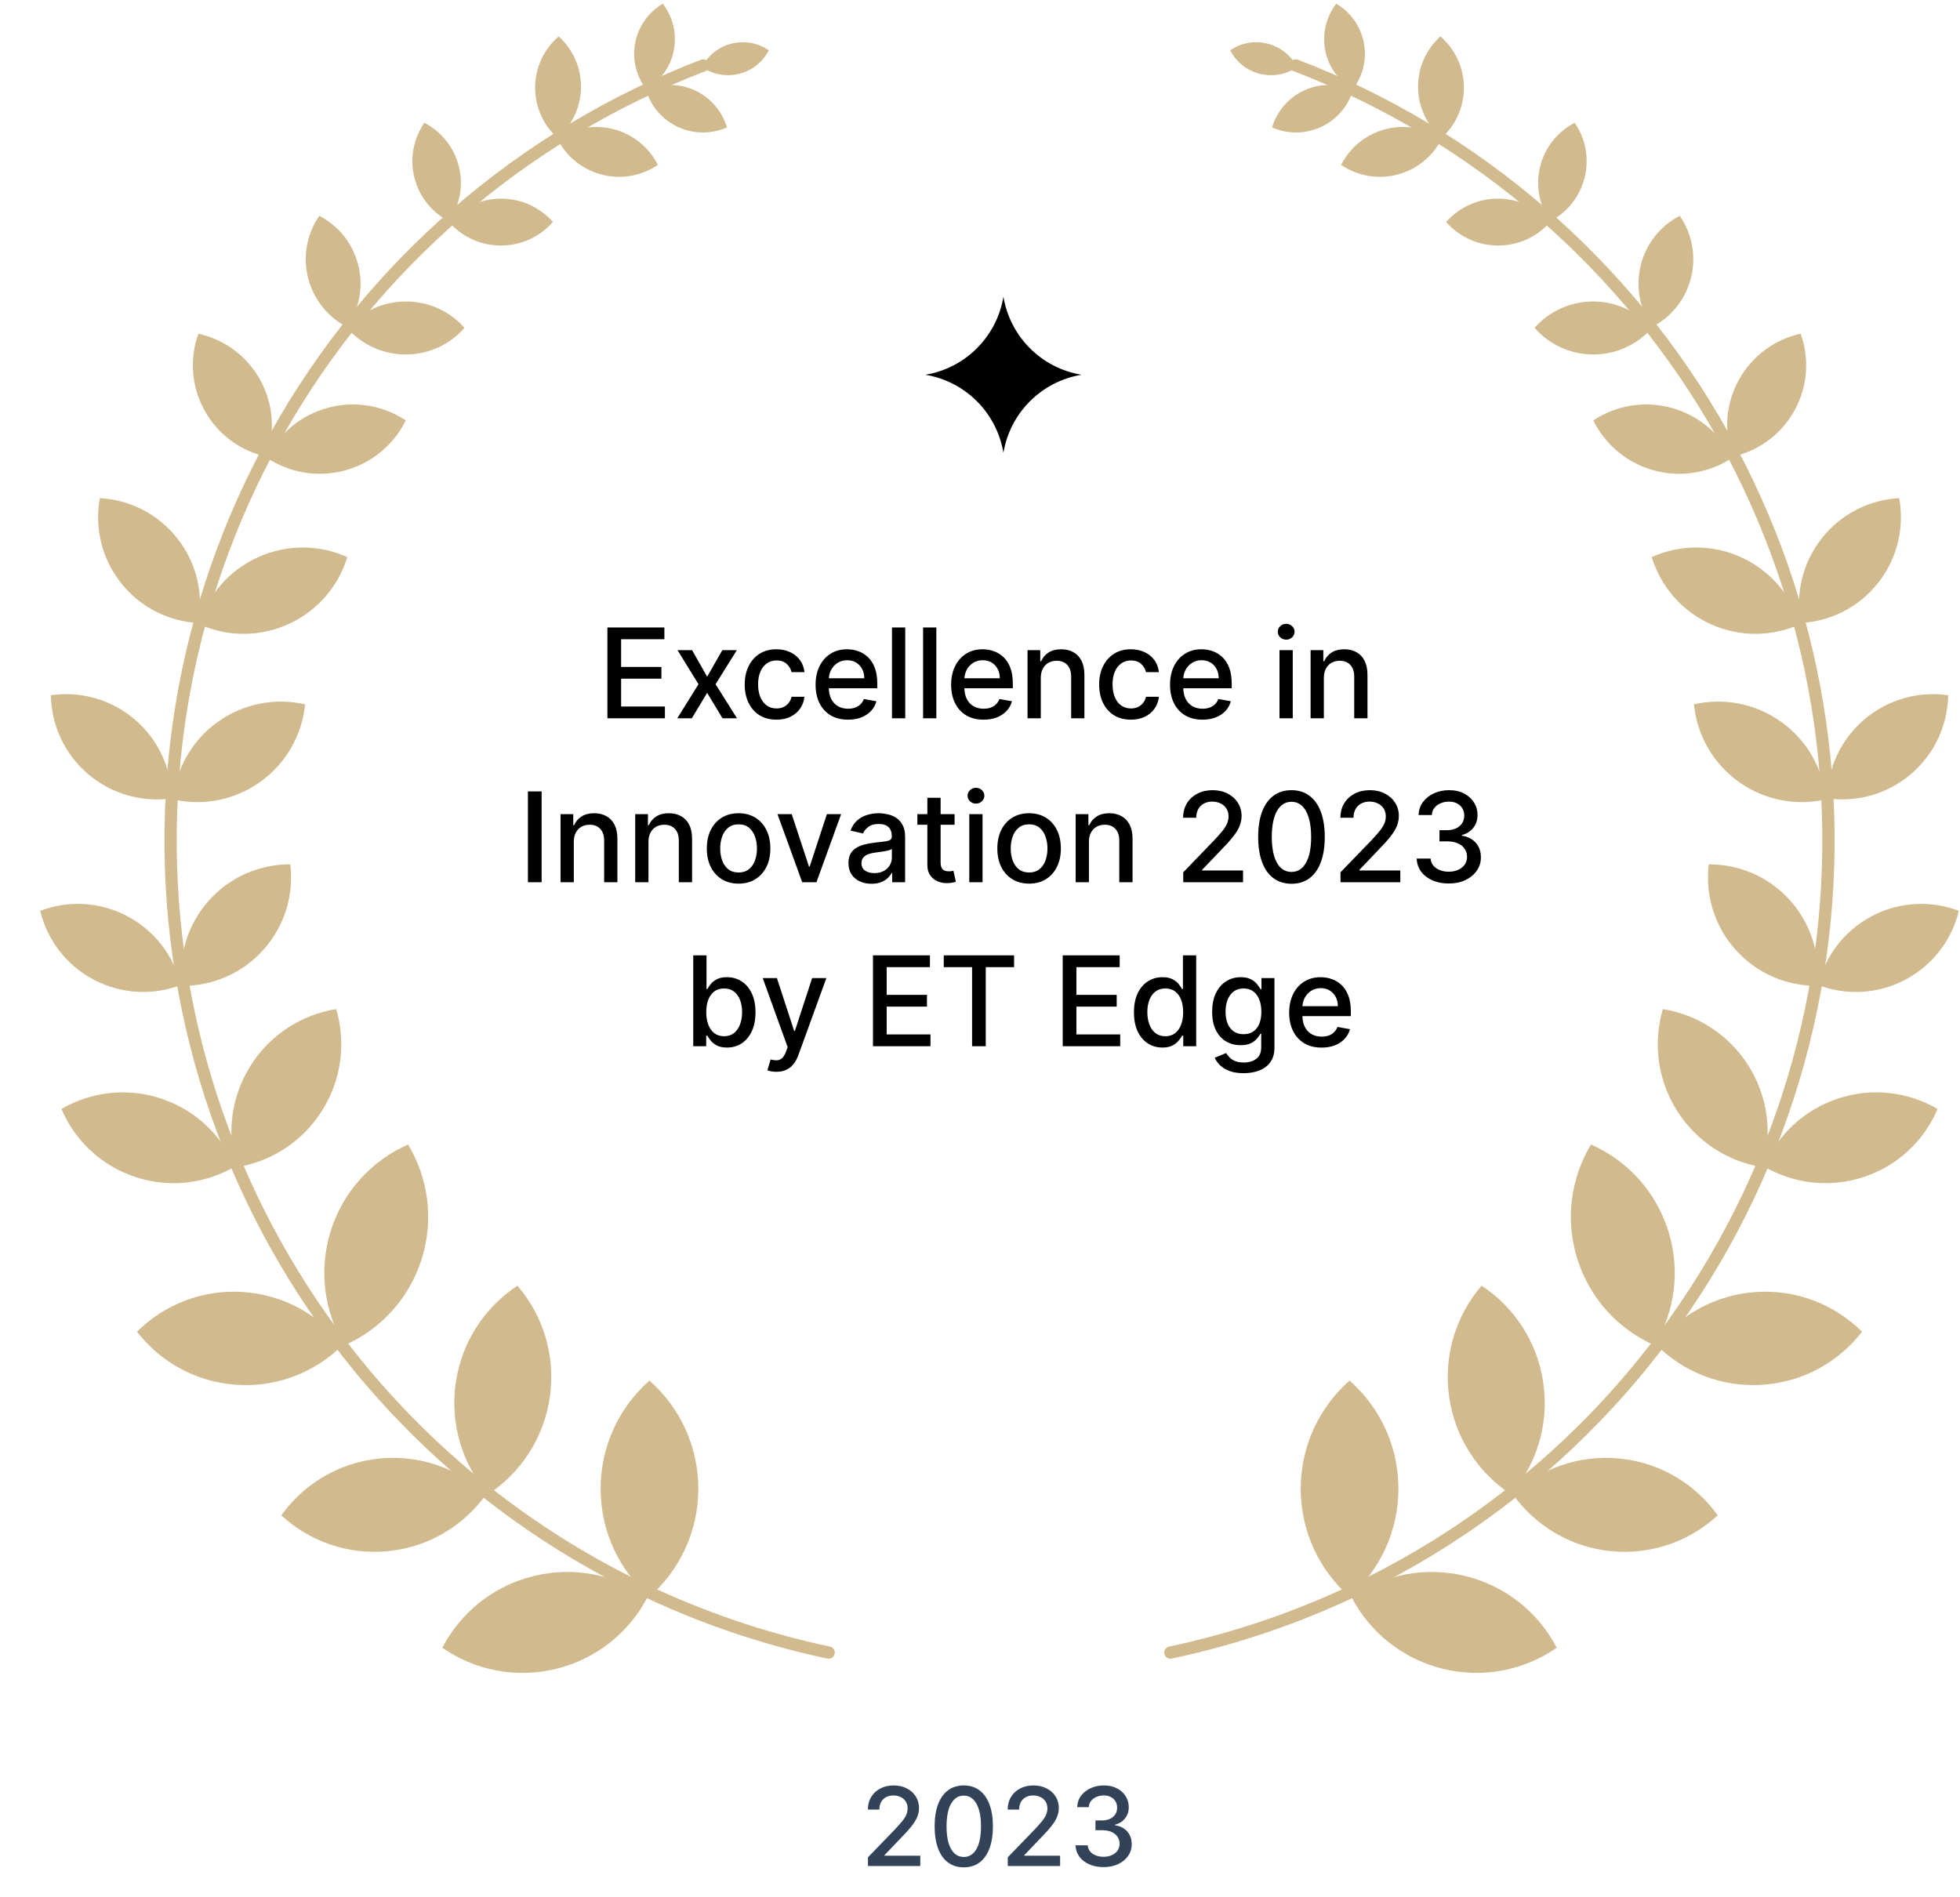 <svg width="251" height="243" viewBox="0 0 251 243" fill="none" xmlns="http://www.w3.org/2000/svg">
<path d="M111.153 239V237.886L114.599 234.317C114.966 233.929 115.27 233.589 115.508 233.298C115.75 233.003 115.931 232.723 116.05 232.457C116.17 232.192 116.229 231.911 116.229 231.612C116.229 231.274 116.15 230.982 115.991 230.737C115.831 230.489 115.614 230.298 115.339 230.165C115.064 230.03 114.754 229.962 114.41 229.962C114.045 229.962 113.727 230.036 113.455 230.185C113.183 230.335 112.974 230.545 112.829 230.817C112.683 231.089 112.61 231.407 112.61 231.771H111.143C111.143 231.152 111.286 230.61 111.571 230.146C111.856 229.682 112.247 229.322 112.744 229.067C113.241 228.808 113.806 228.679 114.439 228.679C115.079 228.679 115.643 228.807 116.13 229.062C116.62 229.314 117.003 229.658 117.278 230.096C117.553 230.53 117.691 231.021 117.691 231.567C117.691 231.945 117.62 232.315 117.477 232.676C117.338 233.037 117.094 233.44 116.746 233.884C116.398 234.325 115.914 234.86 115.295 235.49L113.271 237.608V237.683H117.855V239H111.153ZM123.424 239.169C122.638 239.166 121.967 238.959 121.41 238.548C120.854 238.137 120.428 237.538 120.133 236.753C119.838 235.967 119.69 235.021 119.69 233.914C119.69 232.81 119.838 231.867 120.133 231.085C120.431 230.303 120.859 229.706 121.415 229.295C121.975 228.884 122.645 228.679 123.424 228.679C124.203 228.679 124.871 228.886 125.427 229.3C125.984 229.711 126.41 230.308 126.705 231.09C127.003 231.869 127.153 232.81 127.153 233.914C127.153 235.024 127.005 235.972 126.71 236.758C126.415 237.54 125.989 238.138 125.432 238.553C124.876 238.964 124.206 239.169 123.424 239.169ZM123.424 237.842C124.113 237.842 124.652 237.505 125.04 236.832C125.431 236.16 125.626 235.187 125.626 233.914C125.626 233.069 125.537 232.355 125.358 231.771C125.182 231.185 124.929 230.741 124.597 230.439C124.269 230.134 123.878 229.982 123.424 229.982C122.738 229.982 122.199 230.32 121.808 230.996C121.417 231.672 121.22 232.645 121.216 233.914C121.216 234.763 121.304 235.48 121.48 236.067C121.659 236.65 121.913 237.093 122.241 237.394C122.569 237.692 122.963 237.842 123.424 237.842ZM129.056 239V237.886L132.502 234.317C132.869 233.929 133.173 233.589 133.411 233.298C133.653 233.003 133.834 232.723 133.953 232.457C134.073 232.192 134.132 231.911 134.132 231.612C134.132 231.274 134.053 230.982 133.894 230.737C133.735 230.489 133.517 230.298 133.242 230.165C132.967 230.03 132.657 229.962 132.313 229.962C131.948 229.962 131.63 230.036 131.358 230.185C131.086 230.335 130.878 230.545 130.732 230.817C130.586 231.089 130.513 231.407 130.513 231.771H129.046C129.046 231.152 129.189 230.61 129.474 230.146C129.759 229.682 130.15 229.322 130.647 229.067C131.144 228.808 131.709 228.679 132.342 228.679C132.982 228.679 133.546 228.807 134.033 229.062C134.523 229.314 134.906 229.658 135.181 230.096C135.456 230.53 135.594 231.021 135.594 231.567C135.594 231.945 135.523 232.315 135.38 232.676C135.241 233.037 134.997 233.44 134.649 233.884C134.301 234.325 133.817 234.86 133.198 235.49L131.174 237.608V237.683H135.758V239H129.056ZM141.327 239.139C140.644 239.139 140.034 239.022 139.497 238.786C138.964 238.551 138.541 238.224 138.23 237.807C137.921 237.386 137.756 236.899 137.732 236.345H139.294C139.313 236.647 139.415 236.909 139.597 237.131C139.782 237.349 140.024 237.518 140.323 237.638C140.621 237.757 140.952 237.817 141.317 237.817C141.718 237.817 142.073 237.747 142.381 237.608C142.692 237.469 142.936 237.275 143.112 237.026C143.287 236.774 143.375 236.484 143.375 236.156C143.375 235.815 143.287 235.515 143.112 235.256C142.939 234.995 142.686 234.789 142.351 234.64C142.02 234.491 141.619 234.416 141.148 234.416H140.288V233.163H141.148C141.526 233.163 141.857 233.095 142.142 232.96C142.431 232.824 142.656 232.635 142.818 232.393C142.981 232.147 143.062 231.861 143.062 231.533C143.062 231.218 142.991 230.944 142.848 230.712C142.709 230.477 142.51 230.293 142.252 230.161C141.996 230.028 141.695 229.962 141.347 229.962C141.015 229.962 140.705 230.023 140.417 230.146C140.132 230.265 139.9 230.437 139.721 230.663C139.542 230.885 139.446 231.152 139.433 231.463H137.946C137.963 230.913 138.125 230.429 138.433 230.011C138.745 229.594 139.156 229.267 139.666 229.032C140.177 228.797 140.744 228.679 141.367 228.679C142.02 228.679 142.583 228.807 143.057 229.062C143.534 229.314 143.902 229.65 144.161 230.071C144.423 230.492 144.552 230.953 144.549 231.453C144.552 232.023 144.393 232.507 144.071 232.905C143.753 233.303 143.329 233.569 142.799 233.705V233.785C143.475 233.888 143.998 234.156 144.37 234.59C144.744 235.024 144.93 235.563 144.926 236.206C144.93 236.766 144.774 237.268 144.459 237.712C144.147 238.156 143.722 238.506 143.181 238.761C142.641 239.013 142.023 239.139 141.327 239.139Z" fill="#314259"/>
<path d="M77.786 92V80.364H85.082V81.875H79.542V85.421H84.701V86.926H79.542V90.489H85.15V92H77.786ZM88.631 83.273L90.558 86.671L92.501 83.273H94.359L91.637 87.636L94.381 92H92.523L90.558 88.739L88.597 92H86.734L89.45 87.636L86.768 83.273H88.631ZM99.435 92.176C98.591 92.176 97.863 91.985 97.254 91.602C96.647 91.216 96.182 90.684 95.856 90.006C95.53 89.328 95.367 88.551 95.367 87.676C95.367 86.79 95.534 86.008 95.867 85.329C96.201 84.648 96.67 84.115 97.276 83.733C97.882 83.35 98.596 83.159 99.418 83.159C100.081 83.159 100.672 83.282 101.191 83.528C101.71 83.771 102.129 84.112 102.447 84.551C102.769 84.99 102.96 85.504 103.021 86.091H101.367C101.276 85.682 101.068 85.329 100.742 85.034C100.42 84.739 99.988 84.591 99.447 84.591C98.973 84.591 98.558 84.716 98.202 84.966C97.85 85.212 97.576 85.564 97.379 86.023C97.182 86.477 97.083 87.015 97.083 87.636C97.083 88.273 97.18 88.822 97.373 89.284C97.566 89.746 97.839 90.104 98.191 90.358C98.547 90.612 98.966 90.739 99.447 90.739C99.769 90.739 100.06 90.68 100.322 90.562C100.587 90.441 100.808 90.269 100.987 90.046C101.168 89.822 101.295 89.553 101.367 89.239H103.021C102.96 89.803 102.776 90.307 102.469 90.75C102.163 91.193 101.752 91.542 101.237 91.796C100.725 92.049 100.125 92.176 99.435 92.176ZM108.599 92.176C107.739 92.176 106.998 91.992 106.377 91.625C105.76 91.254 105.282 90.733 104.945 90.062C104.612 89.388 104.445 88.599 104.445 87.693C104.445 86.799 104.612 86.011 104.945 85.329C105.282 84.648 105.752 84.115 106.354 83.733C106.96 83.35 107.669 83.159 108.479 83.159C108.972 83.159 109.449 83.24 109.911 83.403C110.373 83.566 110.788 83.822 111.156 84.171C111.523 84.519 111.813 84.972 112.025 85.528C112.237 86.081 112.343 86.754 112.343 87.546V88.148H105.406V86.875H110.678C110.678 86.428 110.587 86.032 110.406 85.688C110.224 85.339 109.968 85.064 109.638 84.864C109.313 84.663 108.93 84.562 108.491 84.562C108.013 84.562 107.597 84.68 107.241 84.915C106.888 85.146 106.616 85.449 106.423 85.824C106.233 86.195 106.138 86.599 106.138 87.034V88.028C106.138 88.612 106.241 89.108 106.445 89.517C106.654 89.926 106.943 90.239 107.315 90.454C107.686 90.667 108.12 90.773 108.616 90.773C108.938 90.773 109.231 90.727 109.496 90.636C109.762 90.542 109.991 90.401 110.184 90.216C110.377 90.03 110.525 89.801 110.627 89.528L112.235 89.818C112.106 90.292 111.875 90.706 111.542 91.062C111.212 91.415 110.798 91.689 110.298 91.886C109.801 92.079 109.235 92.176 108.599 92.176ZM115.927 80.364V92H114.228V80.364H115.927ZM119.911 80.364V92H118.212V80.364H119.911ZM125.958 92.176C125.098 92.176 124.358 91.992 123.737 91.625C123.119 91.254 122.642 90.733 122.305 90.062C121.971 89.388 121.805 88.599 121.805 87.693C121.805 86.799 121.971 86.011 122.305 85.329C122.642 84.648 123.112 84.115 123.714 83.733C124.32 83.35 125.028 83.159 125.839 83.159C126.331 83.159 126.808 83.24 127.271 83.403C127.733 83.566 128.147 83.822 128.515 84.171C128.882 84.519 129.172 84.972 129.384 85.528C129.596 86.081 129.702 86.754 129.702 87.546V88.148H122.765V86.875H128.038C128.038 86.428 127.947 86.032 127.765 85.688C127.583 85.339 127.327 85.064 126.998 84.864C126.672 84.663 126.29 84.562 125.85 84.562C125.373 84.562 124.956 84.68 124.6 84.915C124.248 85.146 123.975 85.449 123.782 85.824C123.593 86.195 123.498 86.599 123.498 87.034V88.028C123.498 88.612 123.6 89.108 123.805 89.517C124.013 89.926 124.303 90.239 124.674 90.454C125.045 90.667 125.479 90.773 125.975 90.773C126.297 90.773 126.591 90.727 126.856 90.636C127.121 90.542 127.35 90.401 127.543 90.216C127.737 90.03 127.884 89.801 127.987 89.528L129.594 89.818C129.466 90.292 129.235 90.706 128.901 91.062C128.572 91.415 128.157 91.689 127.657 91.886C127.161 92.079 126.594 92.176 125.958 92.176ZM133.286 86.818V92H131.587V83.273H133.218V84.693H133.326C133.527 84.231 133.841 83.86 134.269 83.579C134.701 83.299 135.245 83.159 135.9 83.159C136.495 83.159 137.015 83.284 137.462 83.534C137.909 83.78 138.256 84.148 138.502 84.636C138.748 85.125 138.871 85.729 138.871 86.449V92H137.173V86.653C137.173 86.021 137.008 85.526 136.678 85.171C136.349 84.811 135.896 84.631 135.32 84.631C134.926 84.631 134.576 84.716 134.269 84.886C133.966 85.057 133.726 85.307 133.548 85.636C133.373 85.962 133.286 86.356 133.286 86.818ZM144.826 92.176C143.981 92.176 143.254 91.985 142.644 91.602C142.038 91.216 141.572 90.684 141.246 90.006C140.921 89.328 140.758 88.551 140.758 87.676C140.758 86.79 140.924 86.008 141.258 85.329C141.591 84.648 142.061 84.115 142.667 83.733C143.273 83.35 143.987 83.159 144.809 83.159C145.472 83.159 146.063 83.282 146.582 83.528C147.101 83.771 147.519 84.112 147.837 84.551C148.159 84.99 148.351 85.504 148.411 86.091H146.758C146.667 85.682 146.459 85.329 146.133 85.034C145.811 84.739 145.379 84.591 144.837 84.591C144.364 84.591 143.949 84.716 143.593 84.966C143.241 85.212 142.966 85.564 142.769 86.023C142.572 86.477 142.474 87.015 142.474 87.636C142.474 88.273 142.57 88.822 142.763 89.284C142.957 89.746 143.229 90.104 143.582 90.358C143.938 90.612 144.356 90.739 144.837 90.739C145.159 90.739 145.451 90.68 145.712 90.562C145.978 90.441 146.199 90.269 146.377 90.046C146.559 89.822 146.686 89.553 146.758 89.239H148.411C148.351 89.803 148.167 90.307 147.86 90.75C147.553 91.193 147.142 91.542 146.627 91.796C146.116 92.049 145.515 92.176 144.826 92.176ZM153.989 92.176C153.129 92.176 152.389 91.992 151.768 91.625C151.15 91.254 150.673 90.733 150.336 90.062C150.003 89.388 149.836 88.599 149.836 87.693C149.836 86.799 150.003 86.011 150.336 85.329C150.673 84.648 151.143 84.115 151.745 83.733C152.351 83.35 153.059 83.159 153.87 83.159C154.362 83.159 154.84 83.24 155.302 83.403C155.764 83.566 156.179 83.822 156.546 84.171C156.914 84.519 157.203 84.972 157.415 85.528C157.628 86.081 157.734 86.754 157.734 87.546V88.148H150.796V86.875H156.069C156.069 86.428 155.978 86.032 155.796 85.688C155.614 85.339 155.359 85.064 155.029 84.864C154.703 84.663 154.321 84.562 153.881 84.562C153.404 84.562 152.987 84.68 152.631 84.915C152.279 85.146 152.006 85.449 151.813 85.824C151.624 86.195 151.529 86.599 151.529 87.034V88.028C151.529 88.612 151.631 89.108 151.836 89.517C152.044 89.926 152.334 90.239 152.705 90.454C153.076 90.667 153.51 90.773 154.006 90.773C154.328 90.773 154.622 90.727 154.887 90.636C155.152 90.542 155.381 90.401 155.575 90.216C155.768 90.03 155.915 89.801 156.018 89.528L157.626 89.818C157.497 90.292 157.266 90.706 156.933 91.062C156.603 91.415 156.188 91.689 155.688 91.886C155.192 92.079 154.626 92.176 153.989 92.176ZM163.853 92V83.273H165.552V92H163.853ZM164.711 81.926C164.415 81.926 164.162 81.828 163.95 81.631C163.741 81.43 163.637 81.191 163.637 80.915C163.637 80.635 163.741 80.396 163.95 80.199C164.162 79.998 164.415 79.898 164.711 79.898C165.006 79.898 165.258 79.998 165.467 80.199C165.679 80.396 165.785 80.635 165.785 80.915C165.785 81.191 165.679 81.43 165.467 81.631C165.258 81.828 165.006 81.926 164.711 81.926ZM169.536 86.818V92H167.837V83.273H169.468V84.693H169.576C169.777 84.231 170.091 83.86 170.519 83.579C170.951 83.299 171.495 83.159 172.15 83.159C172.745 83.159 173.265 83.284 173.712 83.534C174.159 83.78 174.506 84.148 174.752 84.636C174.998 85.125 175.121 85.729 175.121 86.449V92H173.423V86.653C173.423 86.021 173.258 85.526 172.928 85.171C172.599 84.811 172.146 84.631 171.57 84.631C171.176 84.631 170.826 84.716 170.519 84.886C170.216 85.057 169.976 85.307 169.798 85.636C169.623 85.962 169.536 86.356 169.536 86.818ZM69.362 101.364V113H67.606V101.364H69.362ZM73.481 107.818V113H71.783V104.273H73.413V105.693H73.521C73.722 105.231 74.037 104.86 74.465 104.58C74.896 104.299 75.44 104.159 76.095 104.159C76.69 104.159 77.211 104.284 77.658 104.534C78.105 104.78 78.451 105.148 78.697 105.636C78.944 106.125 79.067 106.729 79.067 107.449V113H77.368V107.653C77.368 107.021 77.203 106.527 76.874 106.17C76.544 105.811 76.091 105.631 75.516 105.631C75.122 105.631 74.771 105.716 74.465 105.886C74.162 106.057 73.921 106.307 73.743 106.636C73.569 106.962 73.481 107.356 73.481 107.818ZM83.044 107.818V113H81.345V104.273H82.976V105.693H83.084C83.285 105.231 83.599 104.86 84.027 104.58C84.459 104.299 85.002 104.159 85.658 104.159C86.252 104.159 86.773 104.284 87.22 104.534C87.667 104.78 88.014 105.148 88.26 105.636C88.506 106.125 88.629 106.729 88.629 107.449V113H86.93V107.653C86.93 107.021 86.766 106.527 86.436 106.17C86.106 105.811 85.654 105.631 85.078 105.631C84.684 105.631 84.334 105.716 84.027 105.886C83.724 106.057 83.483 106.307 83.305 106.636C83.131 106.962 83.044 107.356 83.044 107.818ZM94.584 113.176C93.766 113.176 93.052 112.989 92.442 112.614C91.832 112.239 91.358 111.714 91.021 111.04C90.684 110.366 90.516 109.578 90.516 108.676C90.516 107.771 90.684 106.979 91.021 106.301C91.358 105.623 91.832 105.097 92.442 104.722C93.052 104.347 93.766 104.159 94.584 104.159C95.402 104.159 96.116 104.347 96.726 104.722C97.336 105.097 97.809 105.623 98.146 106.301C98.483 106.979 98.652 107.771 98.652 108.676C98.652 109.578 98.483 110.366 98.146 111.04C97.809 111.714 97.336 112.239 96.726 112.614C96.116 112.989 95.402 113.176 94.584 113.176ZM94.59 111.75C95.12 111.75 95.559 111.61 95.908 111.33C96.256 111.049 96.514 110.676 96.68 110.21C96.851 109.744 96.936 109.231 96.936 108.67C96.936 108.114 96.851 107.602 96.68 107.136C96.514 106.667 96.256 106.29 95.908 106.006C95.559 105.722 95.12 105.58 94.59 105.58C94.055 105.58 93.612 105.722 93.26 106.006C92.912 106.29 92.652 106.667 92.481 107.136C92.315 107.602 92.231 108.114 92.231 108.67C92.231 109.231 92.315 109.744 92.481 110.21C92.652 110.676 92.912 111.049 93.26 111.33C93.612 111.61 94.055 111.75 94.59 111.75ZM107.717 104.273L104.553 113H102.734L99.564 104.273H101.388L103.598 110.989H103.689L105.893 104.273H107.717ZM111.604 113.193C111.051 113.193 110.551 113.091 110.104 112.886C109.657 112.678 109.303 112.377 109.041 111.983C108.784 111.589 108.655 111.106 108.655 110.534C108.655 110.042 108.75 109.636 108.939 109.318C109.128 109 109.384 108.748 109.706 108.562C110.028 108.377 110.388 108.237 110.786 108.142C111.183 108.047 111.589 107.975 112.001 107.926C112.524 107.866 112.948 107.816 113.274 107.778C113.6 107.737 113.837 107.67 113.984 107.58C114.132 107.489 114.206 107.341 114.206 107.136V107.097C114.206 106.6 114.066 106.216 113.786 105.943C113.509 105.67 113.096 105.534 112.547 105.534C111.975 105.534 111.524 105.661 111.195 105.915C110.869 106.165 110.643 106.443 110.518 106.75L108.922 106.386C109.111 105.856 109.388 105.428 109.751 105.102C110.119 104.773 110.541 104.534 111.018 104.386C111.496 104.235 111.998 104.159 112.524 104.159C112.873 104.159 113.242 104.201 113.632 104.284C114.026 104.364 114.393 104.511 114.734 104.727C115.079 104.943 115.361 105.252 115.581 105.653C115.801 106.051 115.911 106.568 115.911 107.205V113H114.251V111.807H114.183C114.073 112.027 113.909 112.242 113.689 112.455C113.469 112.667 113.187 112.843 112.842 112.983C112.498 113.123 112.085 113.193 111.604 113.193ZM111.973 111.83C112.443 111.83 112.844 111.737 113.178 111.551C113.515 111.366 113.77 111.123 113.945 110.824C114.123 110.521 114.212 110.197 114.212 109.852V108.727C114.151 108.788 114.034 108.845 113.859 108.898C113.689 108.947 113.494 108.991 113.274 109.028C113.054 109.062 112.84 109.095 112.632 109.125C112.424 109.152 112.25 109.174 112.109 109.193C111.78 109.235 111.479 109.305 111.206 109.403C110.937 109.502 110.721 109.644 110.558 109.83C110.399 110.011 110.32 110.254 110.32 110.557C110.32 110.977 110.475 111.295 110.786 111.511C111.096 111.723 111.492 111.83 111.973 111.83ZM122.247 104.273V105.636H117.48V104.273H122.247ZM118.759 102.182H120.457V110.438C120.457 110.767 120.507 111.015 120.605 111.182C120.704 111.345 120.83 111.456 120.986 111.517C121.145 111.574 121.317 111.602 121.503 111.602C121.639 111.602 121.759 111.593 121.861 111.574C121.963 111.555 122.043 111.54 122.099 111.528L122.406 112.932C122.308 112.97 122.168 113.008 121.986 113.045C121.804 113.087 121.577 113.11 121.304 113.114C120.857 113.121 120.44 113.042 120.054 112.875C119.668 112.708 119.355 112.451 119.116 112.102C118.878 111.754 118.759 111.316 118.759 110.79V102.182ZM124.126 113V104.273H125.825V113H124.126ZM124.984 102.926C124.689 102.926 124.435 102.828 124.223 102.631C124.015 102.43 123.911 102.191 123.911 101.915C123.911 101.634 124.015 101.396 124.223 101.199C124.435 100.998 124.689 100.898 124.984 100.898C125.28 100.898 125.532 100.998 125.74 101.199C125.952 101.396 126.058 101.634 126.058 101.915C126.058 102.191 125.952 102.43 125.74 102.631C125.532 102.828 125.28 102.926 124.984 102.926ZM131.787 113.176C130.969 113.176 130.255 112.989 129.645 112.614C129.035 112.239 128.562 111.714 128.224 111.04C127.887 110.366 127.719 109.578 127.719 108.676C127.719 107.771 127.887 106.979 128.224 106.301C128.562 105.623 129.035 105.097 129.645 104.722C130.255 104.347 130.969 104.159 131.787 104.159C132.605 104.159 133.319 104.347 133.929 104.722C134.539 105.097 135.012 105.623 135.349 106.301C135.687 106.979 135.855 107.771 135.855 108.676C135.855 109.578 135.687 110.366 135.349 111.04C135.012 111.714 134.539 112.239 133.929 112.614C133.319 112.989 132.605 113.176 131.787 113.176ZM131.793 111.75C132.323 111.75 132.762 111.61 133.111 111.33C133.459 111.049 133.717 110.676 133.884 110.21C134.054 109.744 134.139 109.231 134.139 108.67C134.139 108.114 134.054 107.602 133.884 107.136C133.717 106.667 133.459 106.29 133.111 106.006C132.762 105.722 132.323 105.58 131.793 105.58C131.259 105.58 130.815 105.722 130.463 106.006C130.115 106.29 129.855 106.667 129.685 107.136C129.518 107.602 129.435 108.114 129.435 108.67C129.435 109.231 129.518 109.744 129.685 110.21C129.855 110.676 130.115 111.049 130.463 111.33C130.815 111.61 131.259 111.75 131.793 111.75ZM139.45 107.818V113H137.751V104.273H139.382V105.693H139.49C139.691 105.231 140.005 104.86 140.433 104.58C140.865 104.299 141.409 104.159 142.064 104.159C142.659 104.159 143.179 104.284 143.626 104.534C144.073 104.78 144.42 105.148 144.666 105.636C144.912 106.125 145.036 106.729 145.036 107.449V113H143.337V107.653C143.337 107.021 143.172 106.527 142.842 106.17C142.513 105.811 142.06 105.631 141.484 105.631C141.09 105.631 140.74 105.716 140.433 105.886C140.13 106.057 139.89 106.307 139.712 106.636C139.537 106.962 139.45 107.356 139.45 107.818ZM151.526 113V111.727L155.463 107.648C155.884 107.205 156.23 106.816 156.503 106.483C156.779 106.146 156.986 105.826 157.122 105.523C157.259 105.22 157.327 104.898 157.327 104.557C157.327 104.17 157.236 103.837 157.054 103.557C156.872 103.273 156.624 103.055 156.31 102.903C155.995 102.748 155.641 102.67 155.247 102.67C154.83 102.67 154.467 102.756 154.156 102.926C153.846 103.097 153.607 103.337 153.44 103.648C153.274 103.958 153.19 104.322 153.19 104.739H151.514C151.514 104.03 151.677 103.411 152.003 102.881C152.329 102.35 152.776 101.939 153.344 101.648C153.912 101.352 154.558 101.205 155.281 101.205C156.012 101.205 156.656 101.35 157.213 101.642C157.774 101.93 158.211 102.324 158.526 102.824C158.84 103.32 158.997 103.881 158.997 104.506C158.997 104.938 158.916 105.36 158.753 105.773C158.594 106.186 158.315 106.646 157.918 107.153C157.52 107.657 156.967 108.269 156.259 108.989L153.946 111.409V111.494H159.185V113H151.526ZM165.389 113.193C164.491 113.189 163.724 112.953 163.088 112.483C162.452 112.013 161.965 111.33 161.628 110.432C161.291 109.534 161.122 108.453 161.122 107.188C161.122 105.926 161.291 104.848 161.628 103.955C161.969 103.061 162.457 102.379 163.094 101.909C163.734 101.439 164.499 101.205 165.389 101.205C166.279 101.205 167.043 101.441 167.679 101.915C168.315 102.384 168.802 103.066 169.139 103.96C169.48 104.85 169.651 105.926 169.651 107.188C169.651 108.456 169.482 109.54 169.145 110.438C168.808 111.331 168.321 112.015 167.685 112.489C167.048 112.958 166.283 113.193 165.389 113.193ZM165.389 111.676C166.177 111.676 166.793 111.292 167.236 110.523C167.683 109.754 167.906 108.642 167.906 107.188C167.906 106.222 167.804 105.405 167.599 104.739C167.399 104.068 167.109 103.561 166.73 103.216C166.355 102.867 165.908 102.693 165.389 102.693C164.605 102.693 163.99 103.08 163.543 103.852C163.096 104.625 162.87 105.737 162.866 107.188C162.866 108.157 162.967 108.977 163.168 109.648C163.372 110.314 163.662 110.82 164.037 111.165C164.412 111.506 164.863 111.676 165.389 111.676ZM171.666 113V111.727L175.604 107.648C176.024 107.205 176.371 106.816 176.643 106.483C176.92 106.146 177.126 105.826 177.263 105.523C177.399 105.22 177.467 104.898 177.467 104.557C177.467 104.17 177.376 103.837 177.195 103.557C177.013 103.273 176.765 103.055 176.45 102.903C176.136 102.748 175.782 102.67 175.388 102.67C174.971 102.67 174.607 102.756 174.297 102.926C173.986 103.097 173.748 103.337 173.581 103.648C173.414 103.958 173.331 104.322 173.331 104.739H171.655C171.655 104.03 171.818 103.411 172.143 102.881C172.469 102.35 172.916 101.939 173.484 101.648C174.053 101.352 174.698 101.205 175.422 101.205C176.153 101.205 176.797 101.35 177.354 101.642C177.914 101.93 178.352 102.324 178.666 102.824C178.981 103.32 179.138 103.881 179.138 104.506C179.138 104.938 179.056 105.36 178.893 105.773C178.734 106.186 178.456 106.646 178.058 107.153C177.661 107.657 177.107 108.269 176.399 108.989L174.087 111.409V111.494H179.325V113H171.666ZM185.53 113.159C184.75 113.159 184.053 113.025 183.439 112.756C182.829 112.487 182.346 112.114 181.99 111.636C181.638 111.155 181.448 110.598 181.422 109.966H183.206C183.229 110.311 183.344 110.61 183.553 110.864C183.765 111.114 184.041 111.307 184.382 111.443C184.723 111.58 185.102 111.648 185.518 111.648C185.977 111.648 186.382 111.568 186.734 111.409C187.09 111.25 187.369 111.028 187.57 110.744C187.77 110.456 187.871 110.125 187.871 109.75C187.871 109.36 187.77 109.017 187.57 108.722C187.373 108.422 187.083 108.187 186.7 108.017C186.321 107.847 185.863 107.761 185.325 107.761H184.342V106.33H185.325C185.757 106.33 186.136 106.252 186.462 106.097C186.791 105.941 187.049 105.725 187.234 105.449C187.42 105.169 187.513 104.841 187.513 104.466C187.513 104.106 187.431 103.794 187.268 103.528C187.109 103.259 186.882 103.049 186.587 102.898C186.295 102.746 185.95 102.67 185.553 102.67C185.174 102.67 184.82 102.741 184.49 102.881C184.164 103.017 183.899 103.214 183.695 103.472C183.49 103.725 183.38 104.03 183.365 104.386H181.666C181.685 103.758 181.871 103.205 182.223 102.727C182.579 102.25 183.049 101.877 183.632 101.608C184.215 101.339 184.863 101.205 185.575 101.205C186.321 101.205 186.965 101.35 187.507 101.642C188.053 101.93 188.473 102.314 188.768 102.795C189.068 103.277 189.215 103.803 189.212 104.375C189.215 105.027 189.034 105.58 188.666 106.034C188.303 106.489 187.818 106.794 187.212 106.949V107.04C187.984 107.157 188.583 107.464 189.007 107.96C189.435 108.456 189.647 109.072 189.643 109.807C189.647 110.447 189.469 111.021 189.109 111.528C188.753 112.036 188.267 112.436 187.649 112.727C187.032 113.015 186.325 113.159 185.53 113.159ZM88.778 134V122.364H90.477V126.688H90.579C90.678 126.506 90.82 126.295 91.006 126.057C91.191 125.818 91.449 125.61 91.778 125.432C92.108 125.25 92.544 125.159 93.085 125.159C93.79 125.159 94.419 125.337 94.972 125.693C95.525 126.049 95.958 126.562 96.273 127.233C96.591 127.903 96.75 128.71 96.75 129.653C96.75 130.597 96.593 131.405 96.278 132.08C95.964 132.75 95.532 133.267 94.983 133.631C94.434 133.991 93.807 134.17 93.102 134.17C92.572 134.17 92.138 134.081 91.801 133.903C91.468 133.725 91.206 133.517 91.017 133.278C90.828 133.04 90.682 132.828 90.579 132.642H90.438V134H88.778ZM90.443 129.636C90.443 130.25 90.532 130.788 90.71 131.25C90.888 131.712 91.146 132.074 91.483 132.335C91.82 132.593 92.233 132.722 92.722 132.722C93.229 132.722 93.653 132.587 93.994 132.318C94.335 132.045 94.593 131.676 94.767 131.21C94.945 130.744 95.034 130.22 95.034 129.636C95.034 129.061 94.947 128.544 94.773 128.085C94.602 127.627 94.345 127.265 94 127C93.659 126.735 93.233 126.602 92.722 126.602C92.229 126.602 91.812 126.729 91.472 126.983C91.135 127.237 90.879 127.591 90.704 128.045C90.53 128.5 90.443 129.03 90.443 129.636ZM99.435 137.273C99.181 137.273 98.95 137.252 98.742 137.21C98.533 137.172 98.378 137.131 98.276 137.085L98.685 135.693C98.995 135.777 99.272 135.813 99.514 135.801C99.757 135.79 99.971 135.699 100.156 135.528C100.346 135.358 100.512 135.08 100.656 134.693L100.866 134.114L97.673 125.273H99.492L101.702 132.045H101.793L104.003 125.273H105.827L102.23 135.165C102.063 135.619 101.851 136.004 101.594 136.318C101.336 136.636 101.029 136.875 100.673 137.034C100.317 137.193 99.904 137.273 99.435 137.273ZM111.794 134V122.364H119.089V123.875H113.55V127.42H118.709V128.926H113.55V132.489H119.158V134H111.794ZM120.861 123.875V122.364H129.866V123.875H126.236V134H124.486V123.875H120.861ZM136.091 134V122.364H143.386V123.875H137.847V127.42H143.006V128.926H137.847V132.489H143.455V134H136.091ZM148.862 134.17C148.158 134.17 147.529 133.991 146.976 133.631C146.427 133.267 145.995 132.75 145.68 132.08C145.37 131.405 145.214 130.597 145.214 129.653C145.214 128.71 145.372 127.903 145.686 127.233C146.004 126.562 146.44 126.049 146.993 125.693C147.546 125.337 148.173 125.159 148.874 125.159C149.415 125.159 149.851 125.25 150.18 125.432C150.514 125.61 150.771 125.818 150.953 126.057C151.139 126.295 151.283 126.506 151.385 126.688H151.487V122.364H153.186V134H151.527V132.642H151.385C151.283 132.828 151.135 133.04 150.942 133.278C150.752 133.517 150.491 133.725 150.158 133.903C149.824 134.081 149.393 134.17 148.862 134.17ZM149.237 132.722C149.726 132.722 150.139 132.593 150.476 132.335C150.817 132.074 151.074 131.712 151.249 131.25C151.427 130.788 151.516 130.25 151.516 129.636C151.516 129.03 151.429 128.5 151.254 128.045C151.08 127.591 150.824 127.237 150.487 126.983C150.15 126.729 149.733 126.602 149.237 126.602C148.726 126.602 148.3 126.735 147.959 127C147.618 127.265 147.36 127.627 147.186 128.085C147.016 128.544 146.93 129.061 146.93 129.636C146.93 130.22 147.018 130.744 147.192 131.21C147.366 131.676 147.624 132.045 147.964 132.318C148.309 132.587 148.733 132.722 149.237 132.722ZM159.27 137.455C158.577 137.455 157.98 137.364 157.48 137.182C156.984 137 156.579 136.759 156.264 136.46C155.95 136.161 155.715 135.833 155.56 135.477L157.02 134.875C157.122 135.042 157.259 135.218 157.429 135.403C157.603 135.593 157.838 135.754 158.134 135.886C158.433 136.019 158.817 136.085 159.287 136.085C159.931 136.085 160.463 135.928 160.884 135.614C161.304 135.303 161.514 134.807 161.514 134.125V132.409H161.406C161.304 132.595 161.156 132.801 160.963 133.028C160.774 133.256 160.512 133.453 160.179 133.619C159.846 133.786 159.412 133.869 158.878 133.869C158.188 133.869 157.567 133.708 157.014 133.386C156.465 133.061 156.029 132.581 155.707 131.949C155.389 131.312 155.23 130.53 155.23 129.602C155.23 128.674 155.387 127.879 155.702 127.216C156.02 126.553 156.455 126.045 157.009 125.693C157.562 125.337 158.188 125.159 158.889 125.159C159.431 125.159 159.868 125.25 160.202 125.432C160.535 125.61 160.795 125.818 160.98 126.057C161.17 126.295 161.315 126.506 161.418 126.688H161.543V125.273H163.207V134.193C163.207 134.943 163.033 135.559 162.685 136.04C162.336 136.521 161.865 136.877 161.27 137.108C160.679 137.339 160.012 137.455 159.27 137.455ZM159.253 132.46C159.741 132.46 160.154 132.347 160.491 132.119C160.832 131.888 161.09 131.559 161.264 131.131C161.442 130.699 161.531 130.182 161.531 129.58C161.531 128.992 161.444 128.475 161.27 128.028C161.096 127.581 160.84 127.233 160.503 126.983C160.166 126.729 159.749 126.602 159.253 126.602C158.741 126.602 158.315 126.735 157.974 127C157.634 127.261 157.376 127.617 157.202 128.068C157.031 128.519 156.946 129.023 156.946 129.58C156.946 130.152 157.033 130.653 157.207 131.085C157.382 131.517 157.639 131.854 157.98 132.097C158.325 132.339 158.749 132.46 159.253 132.46ZM169.247 134.176C168.387 134.176 167.647 133.992 167.026 133.625C166.408 133.254 165.931 132.733 165.594 132.062C165.26 131.388 165.094 130.598 165.094 129.693C165.094 128.799 165.26 128.011 165.594 127.33C165.931 126.648 166.401 126.116 167.003 125.733C167.609 125.35 168.317 125.159 169.128 125.159C169.62 125.159 170.098 125.241 170.56 125.403C171.022 125.566 171.437 125.822 171.804 126.17C172.171 126.519 172.461 126.972 172.673 127.528C172.885 128.081 172.991 128.754 172.991 129.545V130.148H166.054V128.875H171.327C171.327 128.428 171.236 128.032 171.054 127.688C170.872 127.339 170.616 127.064 170.287 126.864C169.961 126.663 169.579 126.562 169.139 126.562C168.662 126.562 168.245 126.68 167.889 126.915C167.537 127.146 167.264 127.449 167.071 127.824C166.882 128.195 166.787 128.598 166.787 129.034V130.028C166.787 130.612 166.889 131.108 167.094 131.517C167.302 131.926 167.592 132.239 167.963 132.455C168.334 132.667 168.768 132.773 169.264 132.773C169.586 132.773 169.88 132.727 170.145 132.636C170.41 132.542 170.639 132.402 170.832 132.216C171.026 132.03 171.173 131.801 171.276 131.528L172.884 131.818C172.755 132.292 172.524 132.706 172.19 133.062C171.861 133.415 171.446 133.689 170.946 133.886C170.45 134.08 169.884 134.176 169.247 134.176Z" fill="black"/>
<path d="M128.5 38V38C129.35 43.13 133.37 47.15 138.5 48V48V48C133.37 48.85 129.35 52.87 128.5 58V58V58C127.65 52.87 123.63 48.85 118.5 48V48V48C123.63 47.15 127.65 43.13 128.5 38V38Z" fill="black"/>
<path d="M165.938 8.379C189.126 17.282 208.466 34.022 220.602 55.694C232.737 77.366 236.903 102.603 232.375 127.026C227.848 151.448 214.914 173.515 195.816 189.398C182.455 200.51 166.667 208.104 149.882 211.663" stroke="#D1BA8D" stroke-width="1.57" stroke-linecap="round"/>
<path fill-rule="evenodd" clip-rule="evenodd" d="M172.828 204.52C176.664 201.138 179.083 196.188 179.083 190.672C179.083 185.157 176.664 180.206 172.829 176.824C168.993 180.206 166.574 185.157 166.574 190.672C166.574 196.188 168.993 201.138 172.828 204.52Z" fill="#D1BA8D"/>
<path fill-rule="evenodd" clip-rule="evenodd" d="M193.49 191.39C196.731 187.606 198.393 182.502 197.645 177.181C196.897 171.86 193.892 167.412 189.733 164.669C186.492 168.453 184.829 173.557 185.578 178.878C186.326 184.199 189.331 188.647 193.49 191.39Z" fill="#D1BA8D"/>
<path fill-rule="evenodd" clip-rule="evenodd" d="M211.891 172.311C214.458 168.042 215.249 162.733 213.627 157.61C212.005 152.487 208.302 148.6 203.746 146.587C201.178 150.856 200.387 156.165 202.009 161.288C203.631 166.411 207.334 170.298 211.891 172.311Z" fill="#D1BA8D"/>
<path fill-rule="evenodd" clip-rule="evenodd" d="M225.718 149.501C221.353 148.796 217.301 146.29 214.758 142.256C212.215 138.222 211.702 133.485 212.948 129.243C217.312 129.949 221.364 132.454 223.907 136.489C226.45 140.523 226.963 145.259 225.718 149.501Z" fill="#D1BA8D"/>
<path fill-rule="evenodd" clip-rule="evenodd" d="M232.682 126.268C228.835 126.287 224.999 124.716 222.24 121.617C219.48 118.518 218.363 114.526 218.825 110.707C222.672 110.688 226.508 112.259 229.268 115.358C232.027 118.457 233.145 122.449 232.682 126.268Z" fill="#D1BA8D"/>
<path fill-rule="evenodd" clip-rule="evenodd" d="M233.842 102.383C233.462 98.554 231.502 94.902 228.134 92.478C224.766 90.055 220.68 89.356 216.929 90.212C217.31 94.04 219.27 97.693 222.638 100.116C226.006 102.54 230.092 103.238 233.842 102.383Z" fill="#D1BA8D"/>
<path fill-rule="evenodd" clip-rule="evenodd" d="M211.522 71.353C215.031 69.775 219.174 69.655 222.954 71.368C226.733 73.081 229.374 76.275 230.501 79.954C226.992 81.531 222.849 81.652 219.069 79.939C215.29 78.226 212.649 75.031 211.522 71.353Z" fill="#D1BA8D"/>
<path fill-rule="evenodd" clip-rule="evenodd" d="M204.036 53.844C206.872 51.968 210.469 51.273 214.01 52.229C217.55 53.184 220.309 55.595 221.816 58.643C218.98 60.519 215.383 61.214 211.843 60.258C208.302 59.303 205.543 56.892 204.036 53.844Z" fill="#D1BA8D"/>
<path fill-rule="evenodd" clip-rule="evenodd" d="M196.516 41.99C198.356 39.914 201.044 38.608 204.036 38.614C207.028 38.621 209.71 39.939 211.54 42.024C209.701 44.1 207.013 45.406 204.021 45.4C201.029 45.393 198.346 44.075 196.516 41.99Z" fill="#D1BA8D"/>
<path fill-rule="evenodd" clip-rule="evenodd" d="M185.191 28.432C186.82 26.594 189.2 25.438 191.848 25.444C194.497 25.45 196.871 26.616 198.491 28.462C196.863 30.3 194.483 31.456 191.835 31.45C189.186 31.444 186.812 30.277 185.191 28.432Z" fill="#D1BA8D"/>
<path fill-rule="evenodd" clip-rule="evenodd" d="M184.622 17.787C182.588 16.411 179.995 15.883 177.431 16.547C174.867 17.211 172.857 18.932 171.747 21.122C173.781 22.497 176.374 23.026 178.938 22.362C181.502 21.698 183.512 19.977 184.622 17.787Z" fill="#D1BA8D"/>
<path fill-rule="evenodd" clip-rule="evenodd" d="M173.268 11.531C171.339 10.681 169.069 10.632 167.006 11.585C164.943 12.538 163.509 14.299 162.906 16.318C164.834 17.169 167.105 17.218 169.168 16.265C171.231 15.311 172.665 13.551 173.268 11.531Z" fill="#D1BA8D"/>
<path fill-rule="evenodd" clip-rule="evenodd" d="M166.107 8.594C165.359 7.146 164.016 6.013 162.31 5.585C160.605 5.158 158.886 5.521 157.543 6.445C158.291 7.893 159.634 9.025 161.34 9.453C163.045 9.881 164.764 9.517 166.107 8.594Z" fill="#D1BA8D"/>
<path fill-rule="evenodd" clip-rule="evenodd" d="M173.076 204.559C175.388 208.99 179.519 212.445 184.753 213.736C189.987 215.027 195.251 213.89 199.359 211.043C197.047 206.611 192.915 203.157 187.681 201.866C182.447 200.575 177.183 201.711 173.076 204.559Z" fill="#D1BA8D"/>
<path fill-rule="evenodd" clip-rule="evenodd" d="M193.736 191.395C196.567 195.356 201.022 198.129 206.247 198.665C211.472 199.2 216.396 197.39 219.973 194.085C217.141 190.123 212.687 187.351 207.462 186.815C202.237 186.279 197.312 188.09 193.736 191.395Z" fill="#D1BA8D"/>
<path fill-rule="evenodd" clip-rule="evenodd" d="M212.134 172.276C215.584 175.712 220.438 177.705 225.679 177.365C230.92 177.025 235.476 174.421 238.453 170.569C235.003 167.132 230.149 165.139 224.908 165.479C219.667 165.819 215.111 168.423 212.134 172.276Z" fill="#D1BA8D"/>
<path fill-rule="evenodd" clip-rule="evenodd" d="M248.132 142.037C246.441 146.014 243.115 149.273 238.691 150.742C234.267 152.211 229.653 151.589 225.918 149.414C227.61 145.437 230.936 142.179 235.36 140.71C239.783 139.241 244.398 139.862 248.132 142.037Z" fill="#D1BA8D"/>
<path fill-rule="evenodd" clip-rule="evenodd" d="M250.853 116.657C249.97 120.312 247.581 123.585 243.994 125.478C240.407 127.371 236.358 127.497 232.842 126.164C233.725 122.509 236.114 119.237 239.7 117.343C243.287 115.45 247.337 115.324 250.853 116.657Z" fill="#D1BA8D"/>
<path fill-rule="evenodd" clip-rule="evenodd" d="M230.606 79.797C234.36 79.589 238.01 77.831 240.521 74.645C243.031 71.459 243.887 67.499 243.211 63.8C239.456 64.008 235.806 65.766 233.296 68.952C230.785 72.138 229.93 76.098 230.606 79.797Z" fill="#D1BA8D"/>
<path fill-rule="evenodd" clip-rule="evenodd" d="M221.884 58.489C220.767 55.359 220.95 51.782 222.685 48.646C224.421 45.51 227.354 43.456 230.599 42.739C231.716 45.87 231.534 49.446 229.798 52.583C228.062 55.719 225.129 57.772 221.884 58.489Z" fill="#D1BA8D"/>
<path fill-rule="evenodd" clip-rule="evenodd" d="M211.561 41.89C210.022 39.659 209.411 36.802 210.118 33.964C210.824 31.127 212.703 28.89 215.109 27.641C216.649 29.873 217.259 32.73 216.553 35.567C215.846 38.405 213.967 40.641 211.561 41.89Z" fill="#D1BA8D"/>
<path fill-rule="evenodd" clip-rule="evenodd" d="M198.512 28.341C197.149 26.365 196.608 23.836 197.234 21.324C197.86 18.813 199.523 16.832 201.653 15.727C203.016 17.702 203.556 20.231 202.93 22.743C202.305 25.255 200.642 27.235 198.512 28.341Z" fill="#D1BA8D"/>
<path fill-rule="evenodd" clip-rule="evenodd" d="M184.609 17.666C182.791 16.099 181.628 13.789 181.598 11.2C181.568 8.612 182.676 6.275 184.458 4.667C186.276 6.234 187.439 8.544 187.469 11.133C187.499 13.721 186.39 16.058 184.609 17.666Z" fill="#D1BA8D"/>
<path fill-rule="evenodd" clip-rule="evenodd" d="M173.24 11.432C171.465 10.388 170.129 8.615 169.708 6.433C169.286 4.252 169.864 2.11 171.122 0.479C172.898 1.523 174.233 3.296 174.654 5.477C175.076 7.659 174.498 9.801 173.24 11.432Z" fill="#D1BA8D"/>
<path fill-rule="evenodd" clip-rule="evenodd" d="M249.486 89.047C249.42 92.806 247.801 96.521 244.713 99.15C241.624 101.779 237.7 102.784 233.978 102.248C234.044 98.489 235.663 94.774 238.751 92.145C241.84 89.516 245.764 88.511 249.486 89.047Z" fill="#D1BA8D"/>
<path d="M90.062 8.379C66.874 17.282 47.534 34.022 35.398 55.694C23.263 77.366 19.097 102.603 23.625 127.026C28.152 151.448 41.087 173.515 60.184 189.398C73.545 200.51 89.333 208.104 106.118 211.663" stroke="#D1BA8D" stroke-width="1.57" stroke-linecap="round"/>
<path fill-rule="evenodd" clip-rule="evenodd" d="M83.171 204.52C79.336 201.138 76.917 196.188 76.917 190.672C76.917 185.157 79.336 180.206 83.171 176.824C87.006 180.206 89.425 185.157 89.425 190.672C89.425 196.188 87.006 201.138 83.171 204.52Z" fill="#D1BA8D"/>
<path fill-rule="evenodd" clip-rule="evenodd" d="M62.51 191.39C59.269 187.606 57.606 182.502 58.355 177.181C59.103 171.86 62.108 167.412 66.266 164.669C69.508 168.453 71.17 173.557 70.422 178.878C69.674 184.199 66.668 188.647 62.51 191.39Z" fill="#D1BA8D"/>
<path fill-rule="evenodd" clip-rule="evenodd" d="M44.11 172.311C41.542 168.042 40.751 162.733 42.373 157.61C43.995 152.487 47.698 148.6 52.255 146.587C54.822 150.856 55.613 156.165 53.991 161.288C52.369 166.411 48.666 170.298 44.11 172.311Z" fill="#D1BA8D"/>
<path fill-rule="evenodd" clip-rule="evenodd" d="M30.282 149.501C34.647 148.796 38.698 146.29 41.241 142.256C43.785 138.222 44.298 133.485 43.052 129.243C38.687 129.949 34.636 132.454 32.093 136.489C29.549 140.523 29.036 145.259 30.282 149.501Z" fill="#D1BA8D"/>
<path fill-rule="evenodd" clip-rule="evenodd" d="M23.318 126.268C27.165 126.287 31.001 124.716 33.761 121.617C36.52 118.518 37.638 114.526 37.175 110.707C33.328 110.688 29.492 112.259 26.732 115.358C23.973 118.457 22.855 122.449 23.318 126.268Z" fill="#D1BA8D"/>
<path fill-rule="evenodd" clip-rule="evenodd" d="M22.157 102.383C22.538 98.554 24.498 94.902 27.866 92.478C31.234 90.055 35.32 89.356 39.07 90.212C38.69 94.04 36.73 97.693 33.362 100.116C29.994 102.54 25.908 103.238 22.157 102.383Z" fill="#D1BA8D"/>
<path fill-rule="evenodd" clip-rule="evenodd" d="M44.477 71.353C40.969 69.775 36.825 69.655 33.046 71.368C29.266 73.081 26.625 76.275 25.499 79.954C29.007 81.531 33.151 81.652 36.93 79.939C40.71 78.226 43.351 75.031 44.477 71.353Z" fill="#D1BA8D"/>
<path fill-rule="evenodd" clip-rule="evenodd" d="M51.964 53.844C49.128 51.968 45.531 51.273 41.99 52.229C38.45 53.184 35.691 55.595 34.184 58.643C37.02 60.519 40.617 61.214 44.158 60.258C47.698 59.303 50.457 56.892 51.964 53.844Z" fill="#D1BA8D"/>
<path fill-rule="evenodd" clip-rule="evenodd" d="M59.483 41.99C57.644 39.914 54.956 38.608 51.964 38.614C48.972 38.621 46.289 39.939 44.459 42.024C46.299 44.1 48.987 45.406 51.979 45.4C54.971 45.393 57.653 44.075 59.483 41.99Z" fill="#D1BA8D"/>
<path fill-rule="evenodd" clip-rule="evenodd" d="M70.808 28.432C69.18 26.594 66.8 25.438 64.151 25.444C61.503 25.45 59.128 26.616 57.508 28.462C59.136 30.3 61.516 31.456 64.165 31.45C66.814 31.444 69.188 30.277 70.808 28.432Z" fill="#D1BA8D"/>
<path fill-rule="evenodd" clip-rule="evenodd" d="M71.377 17.787C73.411 16.411 76.004 15.883 78.568 16.547C81.132 17.211 83.142 18.932 84.253 21.122C82.219 22.497 79.626 23.026 77.062 22.362C74.498 21.698 72.488 19.977 71.377 17.787Z" fill="#D1BA8D"/>
<path fill-rule="evenodd" clip-rule="evenodd" d="M82.733 11.531C84.661 10.681 86.931 10.632 88.994 11.585C91.058 12.538 92.492 14.299 93.094 16.318C91.166 17.169 88.896 17.218 86.832 16.265C84.769 15.311 83.335 13.551 82.733 11.531Z" fill="#D1BA8D"/>
<path fill-rule="evenodd" clip-rule="evenodd" d="M89.892 8.594C90.641 7.146 91.984 6.013 93.69 5.585C95.395 5.158 97.113 5.521 98.457 6.445C97.708 7.893 96.365 9.025 94.659 9.453C92.954 9.881 91.236 9.517 89.892 8.594Z" fill="#D1BA8D"/>
<path fill-rule="evenodd" clip-rule="evenodd" d="M82.924 204.559C80.612 208.99 76.48 212.445 71.246 213.736C66.013 215.027 60.748 213.89 56.641 211.043C58.953 206.611 63.084 203.157 68.319 201.866C73.552 200.575 78.816 201.711 82.924 204.559Z" fill="#D1BA8D"/>
<path fill-rule="evenodd" clip-rule="evenodd" d="M62.264 191.395C59.432 195.356 54.978 198.129 49.753 198.665C44.528 199.2 39.603 197.39 36.027 194.085C38.858 190.123 43.313 187.351 48.538 186.815C53.763 186.279 58.687 188.09 62.264 191.395Z" fill="#D1BA8D"/>
<path fill-rule="evenodd" clip-rule="evenodd" d="M43.866 172.276C40.415 175.712 35.562 177.705 30.32 177.365C25.079 177.025 20.524 174.421 17.546 170.569C20.997 167.132 25.85 165.139 31.092 165.479C36.333 165.819 40.888 168.423 43.866 172.276Z" fill="#D1BA8D"/>
<path fill-rule="evenodd" clip-rule="evenodd" d="M7.868 142.037C9.559 146.014 12.886 149.273 17.31 150.742C21.733 152.211 26.348 151.589 30.082 149.414C28.39 145.437 25.064 142.179 20.64 140.71C16.217 139.241 11.602 139.862 7.868 142.037Z" fill="#D1BA8D"/>
<path fill-rule="evenodd" clip-rule="evenodd" d="M23.158 126.164C22.275 122.509 19.886 119.237 16.299 117.343C12.712 115.45 8.663 115.324 5.147 116.657C6.03 120.312 8.419 123.585 12.005 125.478C15.592 127.371 19.642 127.497 23.158 126.164Z" fill="#D1BA8D"/>
<path fill-rule="evenodd" clip-rule="evenodd" d="M25.394 79.797C21.64 79.589 17.989 77.831 15.479 74.645C12.969 71.459 12.113 67.499 12.789 63.8C16.544 64.008 20.194 65.766 22.704 68.952C25.214 72.138 26.07 76.098 25.394 79.797Z" fill="#D1BA8D"/>
<path fill-rule="evenodd" clip-rule="evenodd" d="M34.115 58.489C35.232 55.359 35.05 51.782 33.314 48.646C31.579 45.51 28.645 43.456 25.4 42.739C24.284 45.87 24.466 49.446 26.201 52.583C27.937 55.719 30.87 57.772 34.115 58.489Z" fill="#D1BA8D"/>
<path fill-rule="evenodd" clip-rule="evenodd" d="M44.438 41.89C45.978 39.659 46.589 36.802 45.882 33.964C45.175 31.127 43.297 28.89 40.891 27.641C39.351 29.873 38.74 32.73 39.447 35.567C40.154 38.405 42.032 40.641 44.438 41.89Z" fill="#D1BA8D"/>
<path fill-rule="evenodd" clip-rule="evenodd" d="M57.488 28.341C58.851 26.365 59.391 23.836 58.766 21.324C58.14 18.813 56.477 16.832 54.347 15.727C52.984 17.702 52.444 20.231 53.069 22.743C53.695 25.255 55.358 27.235 57.488 28.341Z" fill="#D1BA8D"/>
<path fill-rule="evenodd" clip-rule="evenodd" d="M71.392 17.664C73.21 16.097 74.373 13.787 74.403 11.198C74.433 8.61 73.324 6.273 71.543 4.665C69.725 6.232 68.562 8.542 68.532 11.131C68.502 13.719 69.61 16.056 71.392 17.664Z" fill="#D1BA8D"/>
<path fill-rule="evenodd" clip-rule="evenodd" d="M82.76 11.432C84.536 10.388 85.871 8.615 86.292 6.433C86.714 4.252 86.136 2.11 84.878 0.479C83.103 1.523 81.767 3.296 81.346 5.477C80.924 7.659 81.502 9.801 82.76 11.432Z" fill="#D1BA8D"/>
<path fill-rule="evenodd" clip-rule="evenodd" d="M22.022 102.248C21.956 98.489 20.337 94.774 17.248 92.145C14.16 89.516 10.235 88.511 6.514 89.047C6.58 92.806 8.199 96.521 11.287 99.15C14.375 101.779 18.3 102.784 22.022 102.248Z" fill="#D1BA8D"/>
</svg>

